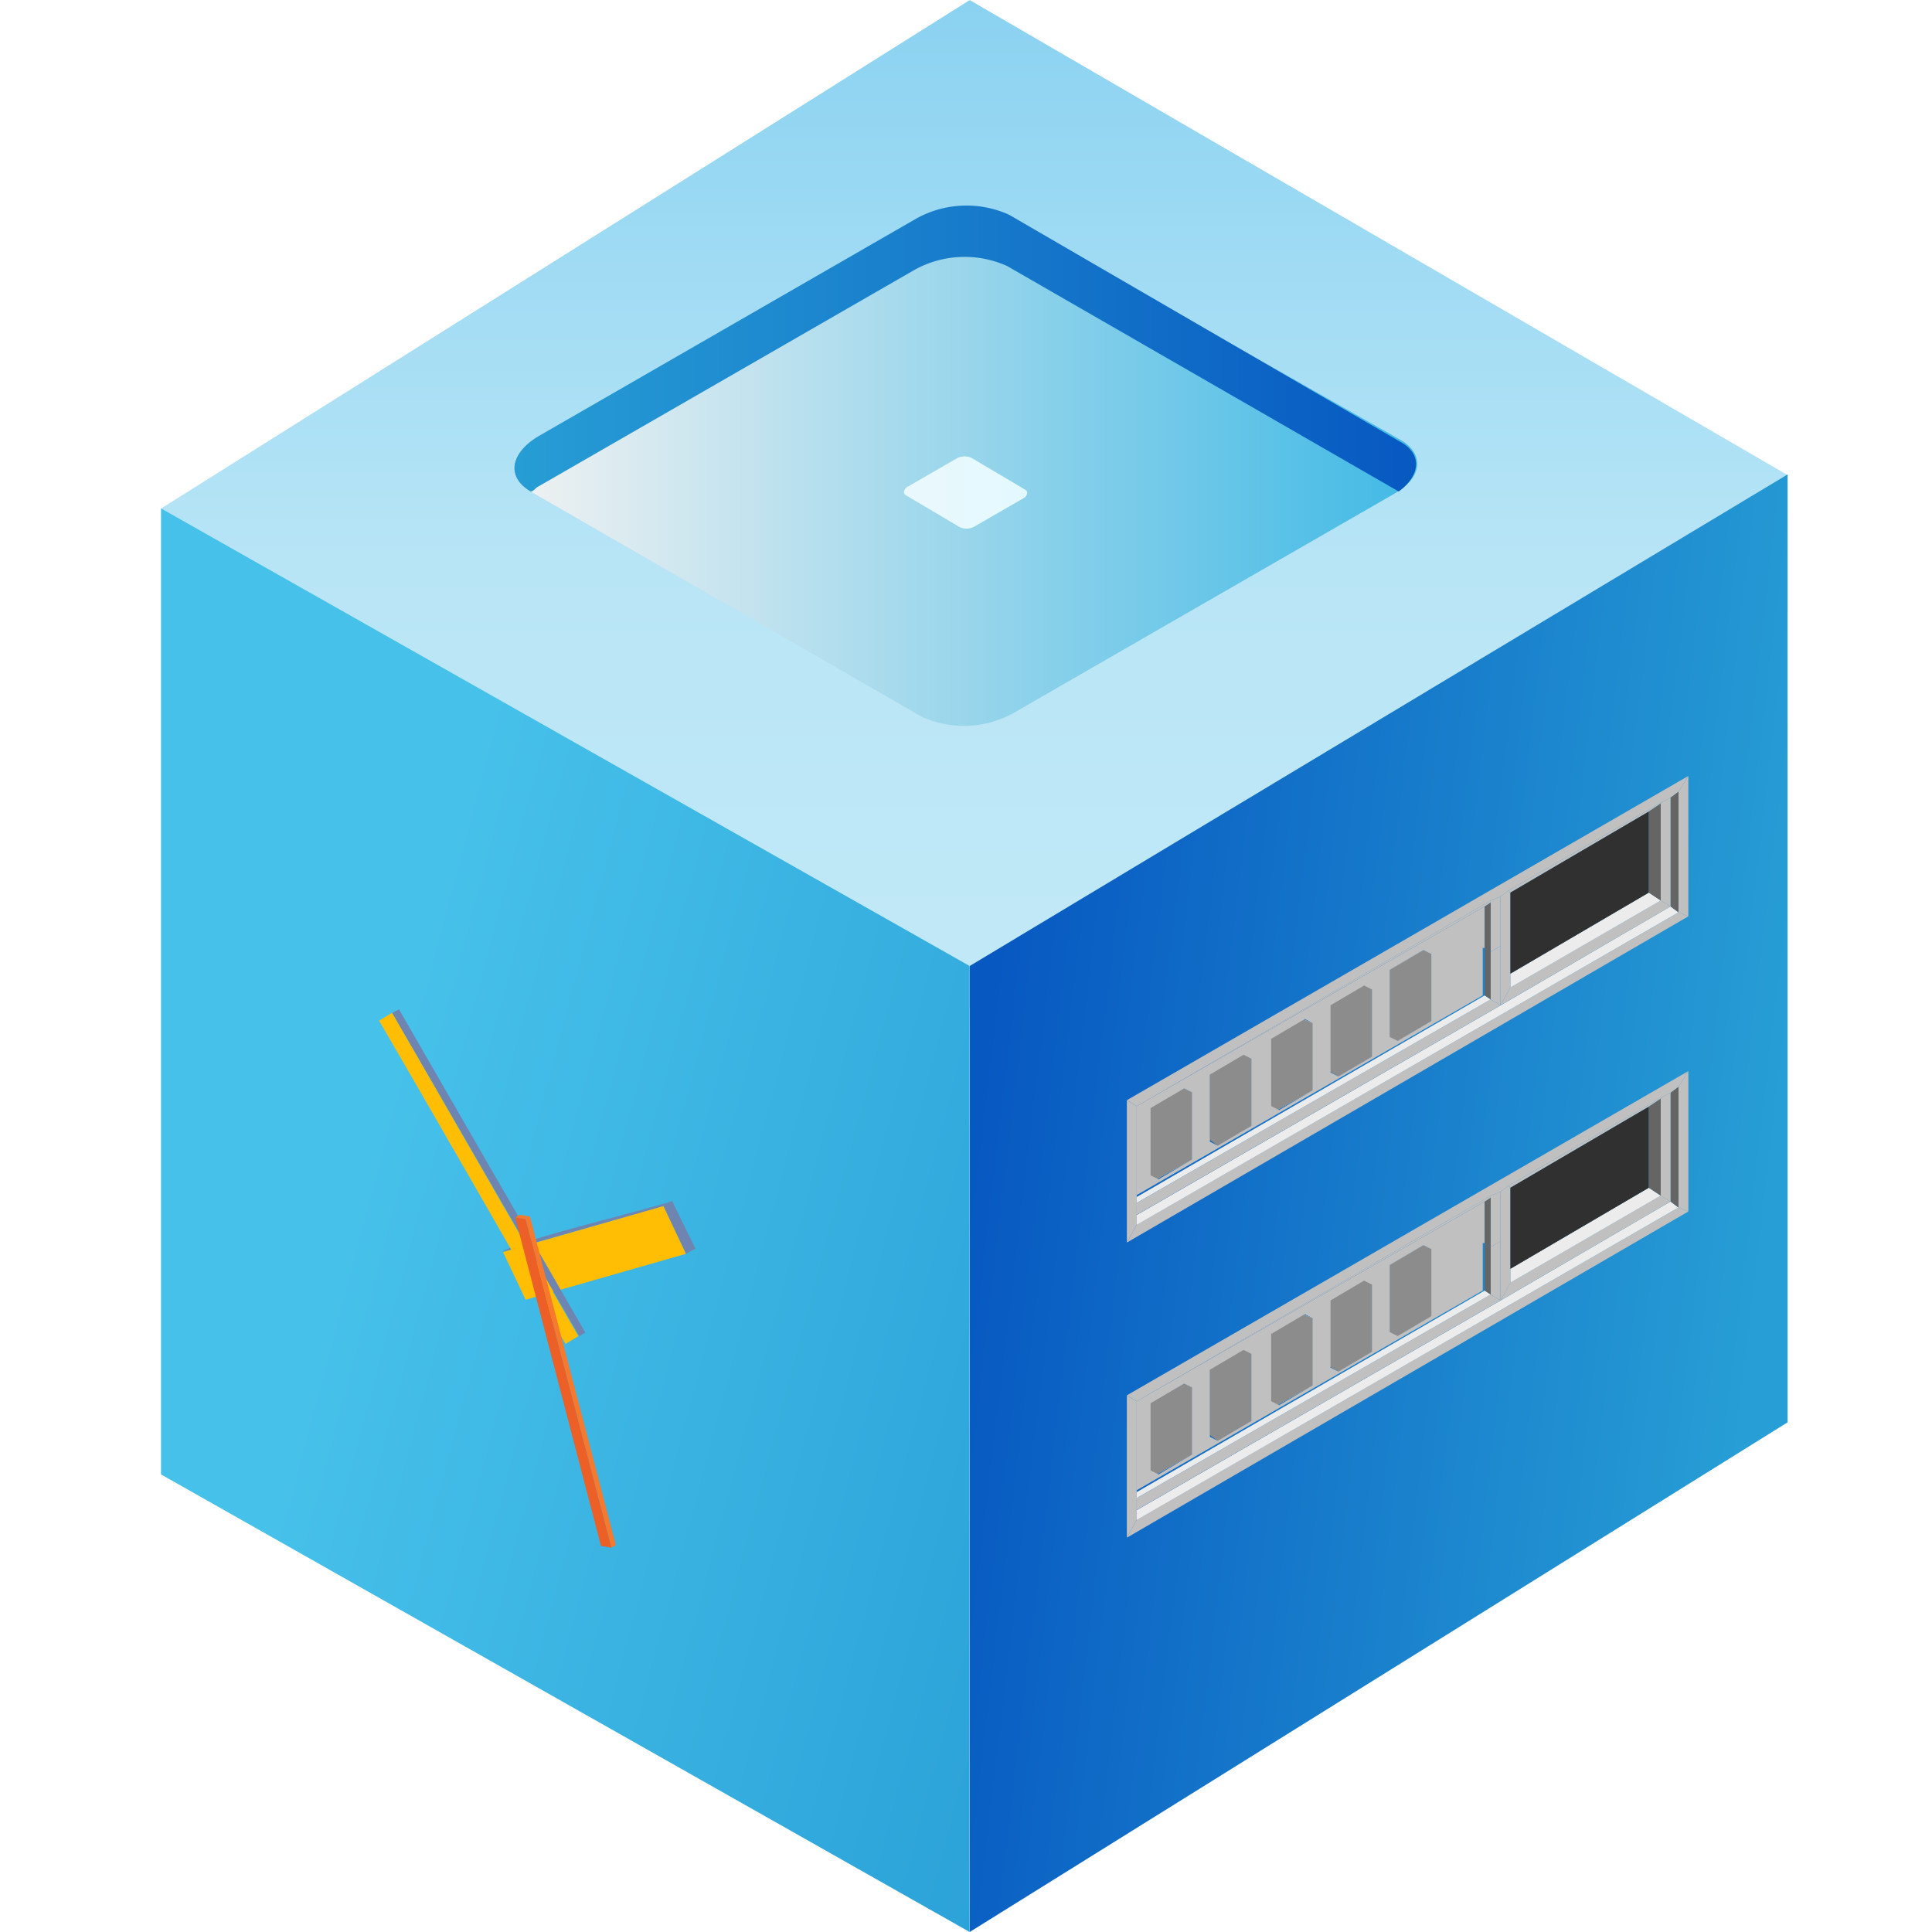 <svg xmlns="http://www.w3.org/2000/svg" xmlns:xlink="http://www.w3.org/1999/xlink" width="54" height="54" viewBox="0 0 54 54"><defs><style>.a{fill:url(#a);}.b{fill:url(#b);}.c{fill:url(#c);}.d{fill:#6f85b1;}.d,.e,.f,.g{fill-rule:evenodd;}.e{fill:#ffbd04;}.f{fill:#f57a2d;}.g{fill:#ec5f27;}.h{fill:none;}.i{mix-blend-mode:soft-light;isolation:isolate;}.j{fill:#ececec;}.k{fill:#656565;}.l{fill:silver;}.m{fill:#8c8c8c;}.n{fill:#303030;}.o{fill:url(#d);}.p{fill:url(#e);}.q{fill:url(#f);}</style><linearGradient id="a" x1="0.5" y1="1.911" x2="0.5" gradientUnits="objectBoundingBox"><stop offset="0" stop-color="#d7f1fa"/><stop offset="0.707" stop-color="#b8e5f6"/><stop offset="1" stop-color="#8ad2f1"/></linearGradient><linearGradient id="b" x1="0.947" y1="0.648" x2="0" y2="0.449" gradientUnits="objectBoundingBox"><stop offset="0" stop-color="#279ed5"/><stop offset="1" stop-color="#0758c1"/></linearGradient><linearGradient id="c" x1="0.234" y1="0.5" x2="1.122" y2="0.912" gradientUnits="objectBoundingBox"><stop offset="0" stop-color="#46c1ea"/><stop offset="1" stop-color="#2aa0d7"/></linearGradient><linearGradient id="d" y1="0.499" x2="1" y2="0.499" gradientUnits="objectBoundingBox"><stop offset="0" stop-color="#f2f2f2"/><stop offset="1" stop-color="#3fb9e5"/></linearGradient><linearGradient id="e" x1="-0.009" y1="0.51" x2="1.005" y2="0.51" gradientUnits="objectBoundingBox"><stop offset="0" stop-color="#eaf8fc"/><stop offset="1" stop-color="#e3f9ff"/></linearGradient><linearGradient id="f" x1="-0.001" y1="0.501" x2="1.001" y2="0.501" xlink:href="#b"/></defs><g transform="translate(-421 -997)"><g transform="translate(425.5 997)"><path class="a" d="M471.968,127.7c-10.969,0-22.6-13.95-22.6-13.95l22.6-14.21,22.881,13.289Z" transform="translate(-449.364 -99.538)"/><g transform="translate(22.603 13.261)"><path class="b" d="M488.716,135.174l-22.86,14.245v-27l22.86-13.739Z" transform="translate(-465.856 -108.68)"/></g><g transform="translate(0 14.21)"><path class="c" d="M465.063,136.243l22.6,12.789v-27l-22.6-12.789Z" transform="translate(-465.063 -109.243)"/></g></g><g transform="translate(435.035 1030.566)"><path class="d" d="M25.63,44.578l.267-.145L25.242,43.1,25,43.245Z" transform="translate(-20.493 -43.1)"/><path class="d" d="M32.207,43.245l.242-.145c-.363.17-4.337,1.09-4.749,1.429Z" transform="translate(-27.7 -43.1)"/></g><path class="e" d="M26.1,44.984l.63,1.333,4.482-1.284-.63-1.333Z" transform="translate(408.96 987.012)"/><path class="d" d="M42.933,30.134l.17-.1L37.894,21l-.194.1Z" transform="translate(394.258 1004.212)"/><path class="e" d="M43.709,30.655l.363-.218L38.863,21.4l-.363.218C39.154,22.733,43.031,29.468,43.709,30.655Z" transform="translate(393.095 1003.909)"/><g transform="translate(435.399 1030.954)"><path class="f" d="M44.1,44.773l.121-.073.291.048-.121.073Z" transform="translate(-44.1 -44.7)"/><path class="f" d="M34.2,44.973l.121-.073,2.4,9.183-.121.073Z" transform="translate(-33.909 -44.852)"/></g><path class="g" d="M37.389,54.231l-.291-.048L34.7,45l.291.048Z" transform="translate(400.699 986.027)"/><rect class="h" width="54" height="54" transform="translate(421 997)"/><g class="i" transform="translate(452.496 1018.688)"><g transform="translate(0.608 8.731)"><path class="j" d="M66.2,53.553,67.195,53l.221.111-.995.553Z" transform="translate(-66.2 -53)"/></g><g transform="translate(0.608 9.284)"><path class="k" d="M66.2,55.879V54l.221.111v1.879Z" transform="translate(-66.2 -54)"/></g><g transform="translate(0.829 8.842)"><path class="l" d="M67.595,55.079l-.995.553V53.753l.995-.553Z" transform="translate(-66.6 -53.2)"/></g><g transform="translate(2.321 7.737)"><path class="j" d="M69.3,51.753l.939-.553.221.166-.939.553Z" transform="translate(-69.3 -51.2)"/></g><g transform="translate(2.321 8.289)"><path class="k" d="M69.3,54.079V52.2l.221.166v1.879Z" transform="translate(-69.3 -52.2)"/></g><g transform="translate(2.542 7.902)"><path class="l" d="M70.639,53.379l-.939.553V52.053l.939-.553Z" transform="translate(-69.7 -51.5)"/></g><g transform="translate(3.979 6.797)"><path class="j" d="M72.3,50.053l.939-.553.276.111-.995.553Z" transform="translate(-72.3 -49.5)"/></g><g transform="translate(3.979 7.35)"><path class="k" d="M72.3,52.379V50.5l.221.111v1.879Z" transform="translate(-72.3 -50.5)"/></g><g transform="translate(4.2 6.908)"><path class="l" d="M73.695,51.579l-.995.553V50.253l.995-.553Z" transform="translate(-72.7 -49.7)"/></g><g transform="translate(5.637 5.802)"><path class="j" d="M75.3,48.253l.995-.553.221.166-.939.553Z" transform="translate(-75.3 -47.7)"/></g><g transform="translate(5.637 6.355)"><path class="k" d="M75.3,50.579V48.7l.276.166v1.879Z" transform="translate(-75.3 -48.7)"/></g><g transform="translate(5.913 5.968)"><path class="l" d="M76.739,49.879l-.939.553V48.553L76.739,48Z" transform="translate(-75.8 -48)"/></g><g transform="translate(7.35 4.863)"><path class="j" d="M78.4,46.553,79.339,46l.221.111-.939.553Z" transform="translate(-78.4 -46)"/></g><g transform="translate(7.35 5.416)"><path class="k" d="M78.4,48.879V47l.221.111v1.879Z" transform="translate(-78.4 -47)"/></g><g transform="translate(7.571 4.973)"><path class="l" d="M79.739,48.079l-.939.553V46.753l.939-.553Z" transform="translate(-78.8 -46.2)"/></g><g transform="translate(0.608 4.863)"><path class="m" d="M66.2,53.553v1.879l.221.111.995-.553V53.111L67.195,53Z" transform="translate(-66.2 -49.132)"/><path class="m" d="M69.3,51.753v1.879l.221.166.939-.553V51.366l-.221-.166Z" transform="translate(-67.587 -48.326)"/><path class="m" d="M72.3,50.053v1.879l.221.111.995-.553V49.611l-.276-.111Z" transform="translate(-68.929 -47.566)"/><path class="m" d="M75.3,48.253v1.879l.276.166.939-.553V47.866l-.221-.166Z" transform="translate(-70.271 -46.761)"/><path class="m" d="M79.339,46l-.939.553v1.879l.221.111.939-.553V46.111Z" transform="translate(-71.658 -46)"/></g><g transform="translate(0 3.813)"><path class="l" d="M80.794,44.211,65.1,53.329l.276-.5L80.518,44.1Z" transform="translate(-65.1 -44.1)"/></g><path class="l" d="M65.1,46.263,80.794,37.2l-.276.442-.221.166-.221.111-4.31,2.487-.221.166-.276.111-9.892,5.747Z" transform="translate(-65.1 -37.2)"/><g transform="translate(15.418)"><path class="l" d="M93.276,37.2v3.924L93,41.013V37.642Z" transform="translate(-93 -37.2)"/></g><g transform="translate(0 9.063)"><path class="l" d="M65.1,57.579V53.6l.276.166v3.316Z" transform="translate(-65.1 -53.6)"/></g><g transform="translate(0.276 3.647)"><path class="j" d="M80.741,43.966,65.6,52.7v-.276l10.168-5.858L80.52,43.8Z" transform="translate(-65.6 -43.8)"/></g><g transform="translate(15.197 0.442)"><path class="k" d="M92.821,38v3.371l-.221-.166V38.166Z" transform="translate(-92.6 -38)"/></g><g transform="translate(10.444 3.481)"><path class="l" d="M88.752,43.666,84,46.429l.276-.5,4.2-2.431Z" transform="translate(-84 -43.5)"/></g><g transform="translate(0.276 6.244)"><path class="l" d="M75.768,48.666,65.6,54.523v-.332L75.492,48.5Z" transform="translate(-65.6 -48.5)"/></g><g transform="translate(14.92 0.608)"><path class="l" d="M92.376,41.339l-.276-.166V38.466l.055-.055.221-.111Z" transform="translate(-92.1 -38.3)"/></g><g transform="translate(10.665 0.718)"><path class="l" d="M88.71,38.5l-.055.055-.332.221-3.868,2.266-.055-.055Z" transform="translate(-84.4 -38.5)"/></g><g transform="translate(10.444 3.205)"><path class="l" d="M84.221,43l.055.055v2.653l-.276.5V43.166Z" transform="translate(-84 -43)"/></g><g transform="translate(10.168 4.752)"><path class="l" d="M83.776,45.8v1.658l-.276-.166V45.966Z" transform="translate(-83.5 -45.8)"/></g><g transform="translate(10.168 3.371)"><path class="l" d="M83.776,43.3v1.382l-.276.166V43.411Z" transform="translate(-83.5 -43.3)"/></g><g transform="translate(10.721 3.26)"><path class="j" d="M88.7,43.321l-4.2,2.431v-.387L88.368,43.1Z" transform="translate(-84.5 -43.1)"/></g><g transform="translate(10.721 0.995)"><path class="n" d="M88.368,41.266,84.5,43.531V41.266L88.368,39Z" transform="translate(-84.5 -39)"/></g><g transform="translate(14.589 0.774)"><path class="k" d="M91.832,41.308l-.332-.221V38.821l.332-.221Z" transform="translate(-91.5 -38.6)"/></g><g transform="translate(0.276 6.134)"><path class="j" d="M75.492,48.411,65.6,54.1v-.166L75.326,48.3Z" transform="translate(-65.6 -48.3)"/></g><g transform="translate(0.276 3.647)"><path class="l" d="M75.326,44.96V43.8L65.6,49.381v2.487l9.671-5.581V44.96Zm-8.179,4.034v1.879l-.939.553-.221-.111V49.437l.939-.553Zm1.658-.939v1.879l-.939.553-.221-.111V48.5l.939-.553Zm1.713-.995v1.879l-.939.553-.221-.111V47.5l.939-.553Zm1.658-.939V48l-.939.553-.221-.111V46.563l.939-.553Zm1.658-.995v1.879l-.939.553-.221-.111V45.568l.939-.553Z" transform="translate(-65.6 -43.8)"/></g><g transform="translate(10.002 4.808)"><path class="k" d="M83.2,47.226V45.9l.166.111v1.326Z" transform="translate(-83.2 -45.9)"/></g><g transform="translate(10.002 3.537)"><path class="k" d="M83.2,44.871v-1.16l.166-.111v1.382Z" transform="translate(-83.2 -43.6)"/></g><g transform="translate(0.276 10.61)"><path class="l" d="M65.6,57.726V56.4h0v1.326Z" transform="translate(-65.6 -56.4)"/></g><g transform="translate(0.276 3.481)"><path class="l" d="M75.492,43.5v.055l-.166.111L65.6,49.247h0Z" transform="translate(-65.6 -43.5)"/></g><g transform="translate(0.276 9.229)"><path class="l" d="M65.6,53.9h0v1.382h0Z" transform="translate(-65.6 -53.9)"/></g></g><g class="i" transform="translate(452.496 1026.937)"><g transform="translate(0.608 8.731)"><path class="j" d="M66.2,53.553,67.195,53l.221.111-.995.553Z" transform="translate(-66.2 -53)"/></g><g transform="translate(0.608 9.284)"><path class="k" d="M66.2,55.879V54l.221.111v1.879Z" transform="translate(-66.2 -54)"/></g><g transform="translate(0.829 8.842)"><path class="l" d="M67.595,55.079l-.995.553V53.753l.995-.553Z" transform="translate(-66.6 -53.2)"/></g><g transform="translate(2.321 7.737)"><path class="j" d="M69.3,51.753l.939-.553.221.166-.939.553Z" transform="translate(-69.3 -51.2)"/></g><g transform="translate(2.321 8.289)"><path class="k" d="M69.3,54.079V52.2l.221.166v1.879Z" transform="translate(-69.3 -52.2)"/></g><g transform="translate(2.542 7.902)"><path class="l" d="M70.639,53.379l-.939.553V52.053l.939-.553Z" transform="translate(-69.7 -51.5)"/></g><g transform="translate(3.979 6.797)"><path class="j" d="M72.3,50.053l.939-.553.276.111-.995.553Z" transform="translate(-72.3 -49.5)"/></g><g transform="translate(3.979 7.35)"><path class="k" d="M72.3,52.379V50.5l.221.111v1.879Z" transform="translate(-72.3 -50.5)"/></g><g transform="translate(4.2 6.908)"><path class="l" d="M73.695,51.579l-.995.553V50.253l.995-.553Z" transform="translate(-72.7 -49.7)"/></g><g transform="translate(5.637 5.802)"><path class="j" d="M75.3,48.253l.995-.553.221.166-.939.553Z" transform="translate(-75.3 -47.7)"/></g><g transform="translate(5.637 6.355)"><path class="k" d="M75.3,50.579V48.7l.276.166v1.879Z" transform="translate(-75.3 -48.7)"/></g><g transform="translate(5.913 5.968)"><path class="l" d="M76.739,49.879l-.939.553V48.553L76.739,48Z" transform="translate(-75.8 -48)"/></g><g transform="translate(7.35 4.863)"><path class="j" d="M78.4,46.553,79.339,46l.221.111-.939.553Z" transform="translate(-78.4 -46)"/></g><g transform="translate(7.35 5.416)"><path class="k" d="M78.4,48.879V47l.221.111v1.879Z" transform="translate(-78.4 -47)"/></g><g transform="translate(7.571 4.973)"><path class="l" d="M79.739,48.079l-.939.553V46.753l.939-.553Z" transform="translate(-78.8 -46.2)"/></g><g transform="translate(0.608 4.863)"><path class="m" d="M66.2,53.553v1.879l.221.111.995-.553V53.111L67.195,53Z" transform="translate(-66.2 -49.132)"/><path class="m" d="M69.3,51.753v1.879l.221.166.939-.553V51.366l-.221-.166Z" transform="translate(-67.587 -48.326)"/><path class="m" d="M72.3,50.053v1.879l.221.111.995-.553V49.611l-.276-.111Z" transform="translate(-68.929 -47.566)"/><path class="m" d="M75.3,48.253v1.879l.276.166.939-.553V47.866l-.221-.166Z" transform="translate(-70.271 -46.761)"/><path class="m" d="M79.339,46l-.939.553v1.879l.221.111.939-.553V46.111Z" transform="translate(-71.658 -46)"/></g><g transform="translate(0 3.813)"><path class="l" d="M80.794,44.211,65.1,53.329l.276-.5L80.518,44.1Z" transform="translate(-65.1 -44.1)"/></g><path class="l" d="M65.1,46.263,80.794,37.2l-.276.442-.221.166-.221.111-4.31,2.487-.221.166-.276.111-9.892,5.747Z" transform="translate(-65.1 -37.2)"/><g transform="translate(15.418)"><path class="l" d="M93.276,37.2v3.924L93,41.013V37.642Z" transform="translate(-93 -37.2)"/></g><g transform="translate(0 9.063)"><path class="l" d="M65.1,57.579V53.6l.276.166v3.316Z" transform="translate(-65.1 -53.6)"/></g><g transform="translate(0.276 3.647)"><path class="j" d="M80.741,43.966,65.6,52.7v-.276l10.168-5.858L80.52,43.8Z" transform="translate(-65.6 -43.8)"/></g><g transform="translate(15.197 0.442)"><path class="k" d="M92.821,38v3.371l-.221-.166V38.166Z" transform="translate(-92.6 -38)"/></g><g transform="translate(10.444 3.481)"><path class="l" d="M88.752,43.666,84,46.429l.276-.5,4.2-2.431Z" transform="translate(-84 -43.5)"/></g><g transform="translate(0.276 6.244)"><path class="l" d="M75.768,48.666,65.6,54.523v-.332L75.492,48.5Z" transform="translate(-65.6 -48.5)"/></g><g transform="translate(14.92 0.608)"><path class="l" d="M92.376,41.339l-.276-.166V38.466l.055-.055.221-.111Z" transform="translate(-92.1 -38.3)"/></g><g transform="translate(10.665 0.718)"><path class="l" d="M88.71,38.5l-.055.055-.332.221-3.868,2.266-.055-.055Z" transform="translate(-84.4 -38.5)"/></g><g transform="translate(10.444 3.205)"><path class="l" d="M84.221,43l.055.055v2.653l-.276.5V43.166Z" transform="translate(-84 -43)"/></g><g transform="translate(10.168 4.752)"><path class="l" d="M83.776,45.8v1.658l-.276-.166V45.966Z" transform="translate(-83.5 -45.8)"/></g><g transform="translate(10.168 3.371)"><path class="l" d="M83.776,43.3v1.382l-.276.166V43.411Z" transform="translate(-83.5 -43.3)"/></g><g transform="translate(10.721 3.26)"><path class="j" d="M88.7,43.321l-4.2,2.431v-.387L88.368,43.1Z" transform="translate(-84.5 -43.1)"/></g><g transform="translate(10.721 0.995)"><path class="n" d="M88.368,41.266,84.5,43.531V41.266L88.368,39Z" transform="translate(-84.5 -39)"/></g><g transform="translate(14.589 0.774)"><path class="k" d="M91.832,41.308l-.332-.221V38.821l.332-.221Z" transform="translate(-91.5 -38.6)"/></g><g transform="translate(0.276 6.134)"><path class="j" d="M75.492,48.411,65.6,54.1v-.166L75.326,48.3Z" transform="translate(-65.6 -48.3)"/></g><g transform="translate(0.276 3.647)"><path class="l" d="M75.326,44.96V43.8L65.6,49.381v2.487l9.671-5.581V44.96Zm-8.179,4.034v1.879l-.939.553-.221-.111V49.437l.939-.553Zm1.658-.939v1.879l-.939.553-.221-.111V48.5l.939-.553Zm1.713-.995v1.879l-.939.553-.221-.111V47.5l.939-.553Zm1.658-.939V48l-.939.553-.221-.111V46.563l.939-.553Zm1.658-.995v1.879l-.939.553-.221-.111V45.568l.939-.553Z" transform="translate(-65.6 -43.8)"/></g><g transform="translate(10.002 4.808)"><path class="k" d="M83.2,47.226V45.9l.166.111v1.326Z" transform="translate(-83.2 -45.9)"/></g><g transform="translate(10.002 3.537)"><path class="k" d="M83.2,44.871v-1.16l.166-.111v1.382Z" transform="translate(-83.2 -43.6)"/></g><g transform="translate(0.276 10.61)"><path class="l" d="M65.6,57.726V56.4h0v1.326Z" transform="translate(-65.6 -56.4)"/></g><g transform="translate(0.276 3.481)"><path class="l" d="M75.492,43.5v.055l-.166.111L65.6,49.247h0Z" transform="translate(-65.6 -43.5)"/></g><g transform="translate(0.276 9.229)"><path class="l" d="M65.6,53.9h0v1.382h0Z" transform="translate(-65.6 -53.9)"/></g></g><path class="o" d="M37.37,29.472l-10.942-6.3c-.663-.387-.608-1.05.166-1.492L37.149,15.6a2.886,2.886,0,0,1,2.6-.111l11,6.244c.663.387.608,1.05-.166,1.492L40.023,29.306A2.854,2.854,0,0,1,37.37,29.472Z" transform="translate(409.403 987.566)"/><path class="p" d="M47.24,29.8l-1.492-.884c-.111-.055-.055-.166,0-.221l1.437-.829a.472.472,0,0,1,.387,0l1.492.884c.111.055.055.166,0,.221l-1.437.829A.453.453,0,0,1,47.24,29.8Z" transform="translate(400.582 981.932)"/><path class="q" d="M26.433,23.127h0c.055,0,.111-.055.166-.111l10.555-6.079a2.886,2.886,0,0,1,2.6-.111l10.942,6.3c.608-.442.663-1.05.055-1.382L39.806,15.391a2.886,2.886,0,0,0-2.6.111L26.654,21.58C25.825,22.077,25.769,22.74,26.433,23.127Z" transform="translate(409.398 987.611)"/></g></svg>